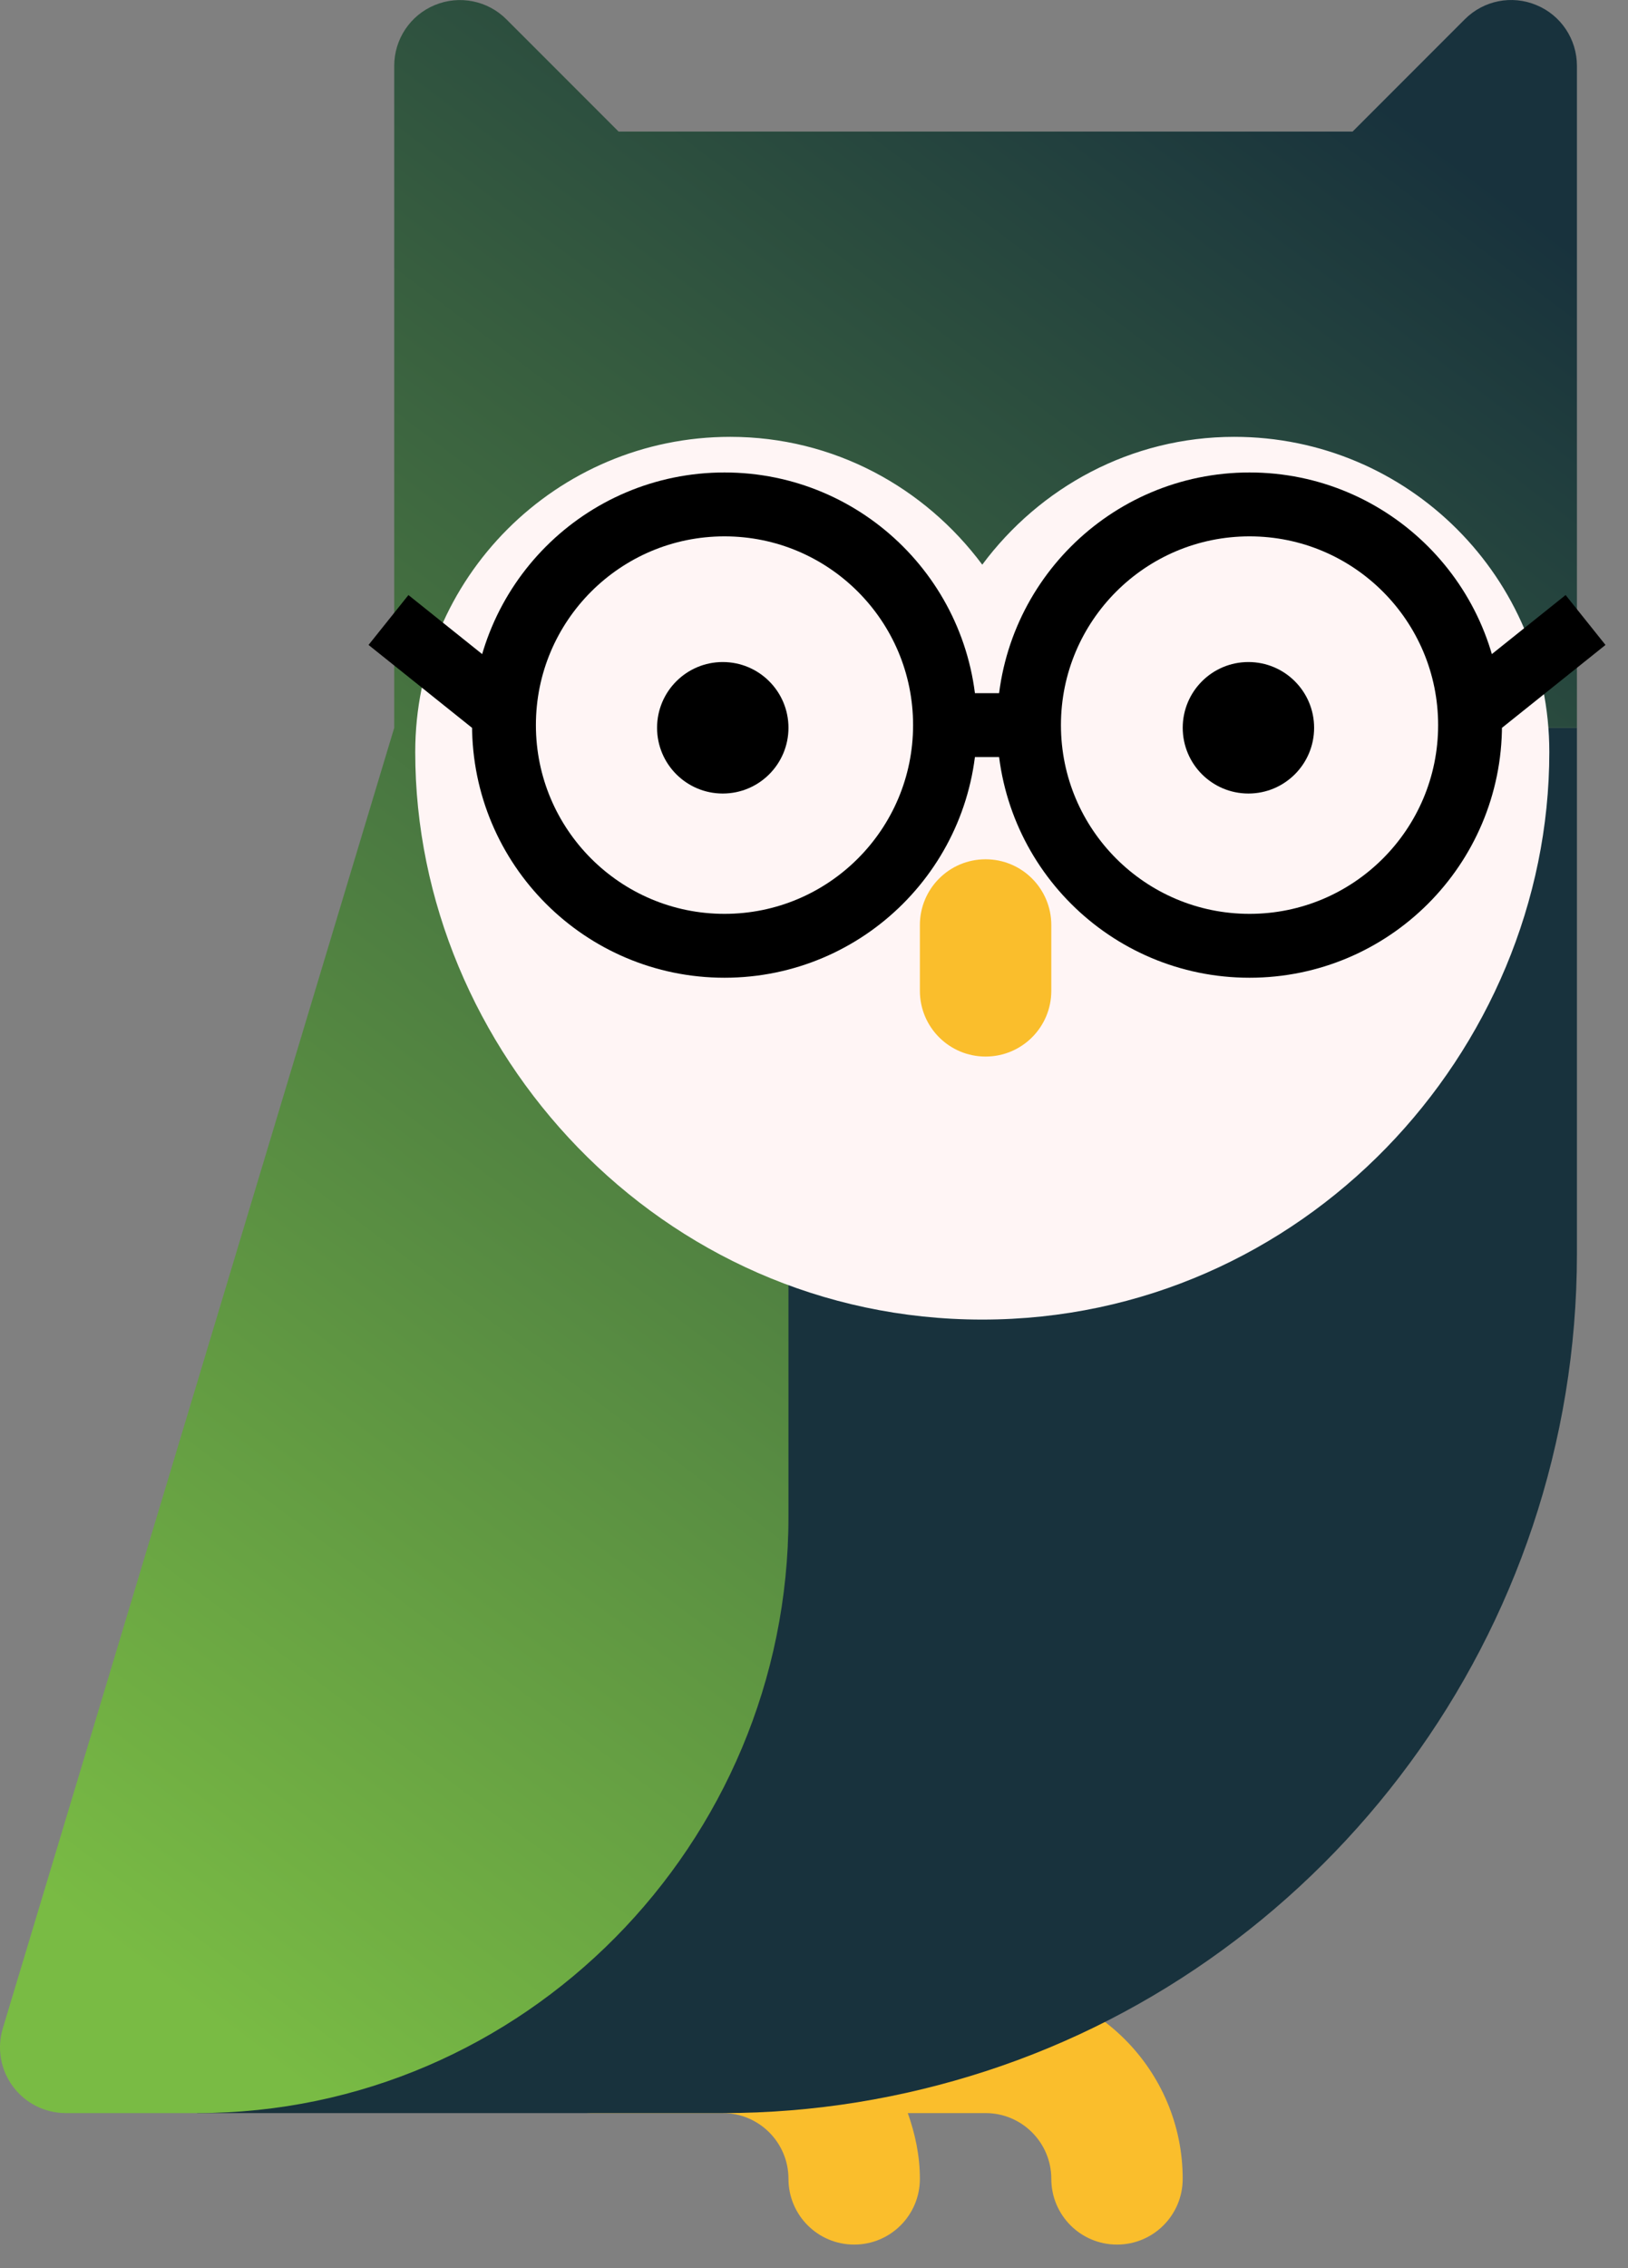<?xml version="1.0" encoding="UTF-8"?>
<svg width="51px" height="71px" viewBox="0 0 51 71" version="1.1" xmlns="http://www.w3.org/2000/svg" xmlns:xlink="http://www.w3.org/1999/xlink">
    <rect x="0" y="0" width="51" height="71" fill="#808080" stroke="none"/>
    <title>32E0DED8-49A8-4C0C-91BB-9D9D2EF3EFC5@1x</title>
    <defs>
        <linearGradient x1="22.109%" y1="100%" x2="77.891%" y2="0%" id="linearGradient-1">
            <stop stop-color="#79BB44" offset="0%"></stop>
            <stop stop-color="#18323D" offset="100%"></stop>
        </linearGradient>
    </defs>
    <g id="Insp-och-exp" stroke="none" stroke-width="1" fill="none" fill-rule="evenodd">
        <g id="Bilder" transform="translate(-204, -1294)">
            <g id="uggla" transform="translate(204, 1294)">
                <path d="M30.875,62.026 L18.525,62.026 C17.388,62.026 16.467,62.947 16.467,64.084 C16.467,65.222 17.388,66.143 18.525,66.143 L22.642,66.143 C23.778,66.143 24.7,67.065 24.7,68.201 C24.7,69.339 25.621,70.259 26.759,70.259 C27.896,70.259 28.817,69.339 28.817,68.201 C28.817,67.476 28.668,66.79 28.438,66.143 L30.875,66.143 C32.011,66.143 32.934,67.065 32.934,68.201 C32.934,69.339 33.854,70.259 34.992,70.259 C36.13,70.259 37.05,69.339 37.05,68.201 C37.05,64.796 34.28,62.026 30.875,62.026 L30.875,62.026 Z" id="Path" fill="#FABE2C" fill-rule="nonzero"></path>
                <path d="M30.875,22.781 L24.7,22.781 L6.175,66.143 L22.642,66.143 C25.515,66.143 28.279,65.675 30.875,64.833 C41.611,61.35 49.4,51.128 49.4,39.247 L49.4,22.781 L30.875,22.781 Z" id="Path" fill="#18323D"></path>
                <g id="Group-2" transform="translate(0, 0)" fill="url(#linearGradient-1)">
                    <path d="M12.35,2.06 C12.35,1.228 12.851,0.476 13.621,0.159 C14.392,-0.161 15.279,0.018 15.864,0.605 L15.864,0.605 L19.378,4.118 L42.373,4.118 L45.886,0.605 C46.475,0.014 47.36,-0.163 48.13,0.159 C48.9,0.476 49.4,1.228 49.4,2.06 L49.4,2.06 L49.4,22.781 L24.7,22.781 L24.7,47.48 C24.7,57.712 16.406,66.143 6.175,66.143 L6.175,66.143 L2.059,66.143 C1.407,66.143 0.796,65.835 0.406,65.312 C0.018,64.792 -0.1,64.116 0.087,63.493 L0.087,63.493 L12.35,22.781 Z" id="Combined-Shape"></path>
                </g>
                <path d="M38.666,13.674 C35.423,13.674 32.57,15.259 30.771,17.675 C28.972,15.259 26.12,13.674 22.877,13.674 C17.426,13.674 13.008,18.092 13.008,23.542 C13.008,32.864 20.677,41.305 30.771,41.305 C40.828,41.305 48.535,32.9 48.535,23.542 C48.535,18.092 44.116,13.674 38.666,13.674 Z" id="Path" fill="#FFF5F5" fill-rule="nonzero"></path>
                <circle id="Oval" fill="#000000" fill-rule="nonzero" cx="22.642" cy="22.781" r="2.058"></circle>
                <circle id="Oval" fill="#000000" fill-rule="nonzero" cx="39.109" cy="22.781" r="2.058"></circle>
                <path d="M30.875,26.897 C29.738,26.897 28.817,27.818 28.817,28.956 L28.817,31.014 C28.817,32.152 29.738,33.072 30.875,33.072 C32.013,33.072 32.934,32.152 32.934,31.014 L32.934,28.956 C32.934,27.818 32.013,26.897 30.875,26.897 Z" id="Path" fill="#FABE2C" fill-rule="nonzero"></path>
                <g id="Group-4" transform="translate(11.841, 15.789)" stroke="#000000" stroke-width="2">
                    <path d="M10.855,0 C14.67,0 17.763,3.093 17.763,6.908 C17.763,10.723 14.67,13.816 10.855,13.816 C7.04,13.816 3.947,10.723 3.947,6.908 C3.947,3.093 7.04,0 10.855,0 Z M27.303,0 C31.118,0 34.211,3.093 34.211,6.908 C34.211,10.723 31.118,13.816 27.303,13.816 C23.488,13.816 20.395,10.723 20.395,6.908 C20.395,3.093 23.488,0 27.303,0 Z M18.092,6.908 L20.066,6.908 M3.618,6.25 L0.329,3.618 M34.539,6.25 L37.829,3.618" id="Combined-Shape"></path>
                </g>
            </g>
        </g>
    </g>
</svg>